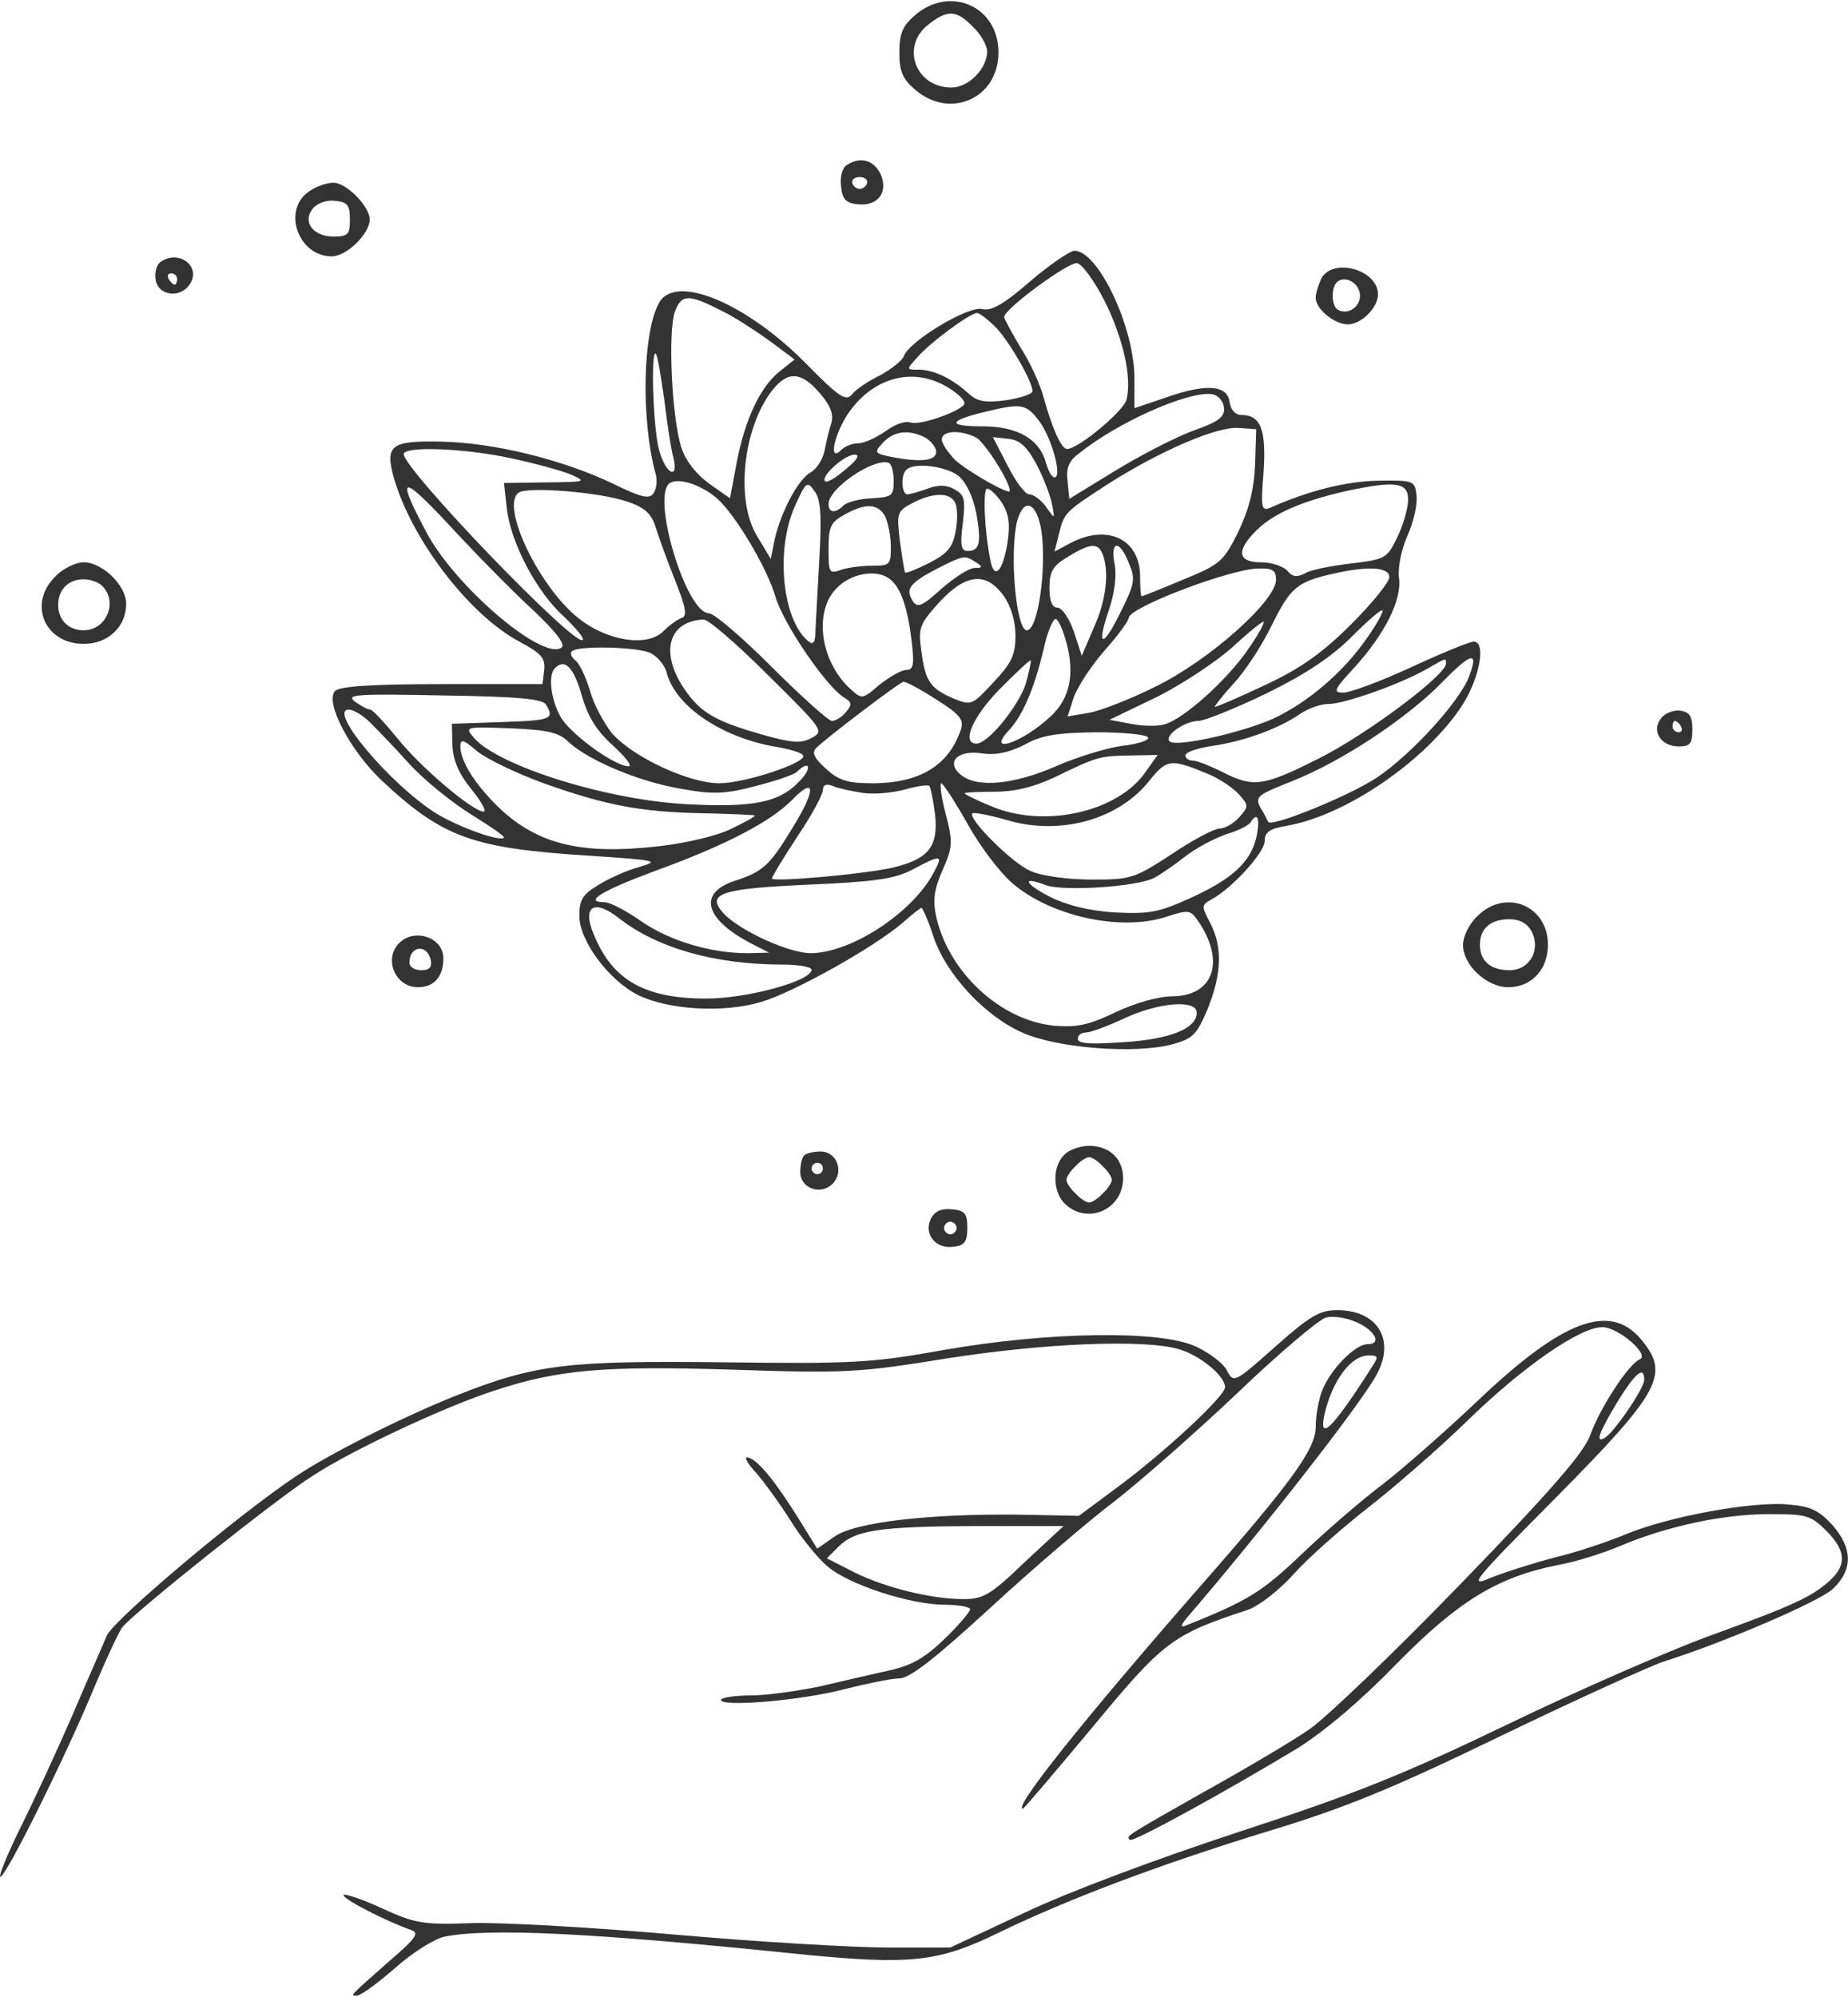 <?xml version="1.0" encoding="UTF-8"?> <svg xmlns="http://www.w3.org/2000/svg" width="435" height="470" viewBox="0 0 435 470" fill="none"><path d="M215.432 3.533C212.499 6.067 211.699 7.8 211.699 12.333C211.699 16.867 212.499 18.6 215.432 21.133C223.699 28.2 235.032 23.133 235.032 12.333C235.032 1.533 223.699 -3.533 215.432 3.533ZM229.032 6.333C230.899 8.067 232.365 10.733 232.365 12.067C232.365 16.2 227.965 20.6 223.965 20.6C215.432 20.6 211.965 10.867 218.499 5.8C223.032 2.2 225.165 2.333 229.032 6.333Z" fill="#333333"></path><path d="M199.299 38.867C198.232 39.533 197.699 41.667 197.965 43.8C198.232 46.867 199.165 47.8 201.832 48.067C206.632 48.6 209.165 45.267 207.299 41C205.699 37.667 202.499 36.733 199.299 38.867ZM204.099 43.133C203.832 43.933 203.032 44.467 202.365 44.467C201.699 44.467 200.899 43.933 200.632 43.133C200.365 42.333 201.165 41.667 202.365 41.667C203.565 41.667 204.365 42.333 204.099 43.133Z" fill="#333333"></path><path d="M72.632 45.133C66.365 49.533 70.232 60.333 78.099 60.333C81.566 60.333 87.032 55 87.032 51.667C87.032 48.6 81.566 43 78.499 43C76.899 43 74.232 43.933 72.632 45.133ZM82.365 51.667C82.365 55.133 81.966 55.667 78.499 55.667C73.699 55.667 71.032 52.2 73.699 49C74.766 47.8 76.899 47 78.899 47.267C81.832 47.533 82.365 48.333 82.365 51.667Z" fill="#333333"></path><path d="M242.499 66.2C236.232 71.667 233.299 73.267 231.165 72.733C227.965 71.933 214.099 80.2 212.765 83.8C212.365 84.867 209.832 86.867 207.165 88.333C204.365 89.667 201.432 91.667 200.499 92.867C199.165 94.467 197.565 93.533 189.965 85.8C175.965 71.533 159.432 64.467 155.299 71C151.299 77.533 150.765 98.6 154.365 111.667C154.765 113.133 154.499 115.133 153.832 116.067C152.899 117.533 151.032 117.133 144.232 113.8C132.499 108.2 116.365 104.2 103.965 103.933C92.099 103.667 90.632 104.733 92.632 112.2C96.765 126.867 110.499 144.867 122.499 151.133C127.432 153.8 128.365 154.867 128.099 157.667L127.699 161H104.099C87.299 161 79.965 161.533 78.899 162.6C76.365 165.133 82.365 176.6 89.832 183.667C104.232 197.133 111.165 199.667 139.032 201.4C154.765 202.467 155.432 202.6 150.365 204.067C147.432 204.867 143.032 206.867 140.765 208.333C137.165 210.467 136.365 211.8 136.365 215.533C136.365 221.4 143.299 230.733 150.232 234.2C157.432 237.667 170.232 238.467 179.165 235.8C186.899 233.533 206.099 222.733 212.499 217.133C214.632 215.267 216.632 213.667 216.899 213.667C217.165 213.667 218.499 216.6 219.699 220.333C222.632 229.267 231.832 239.133 240.632 243C248.899 246.733 267.299 248.067 275.832 245.8C280.765 244.467 281.699 243.533 284.232 237.533C287.565 229.267 287.832 223 284.899 217.267C282.765 213.267 282.765 213 285.165 211.667C290.099 209 297.699 200.6 297.699 197.933C297.699 195.8 298.899 195 302.899 194.333C316.899 191.933 335.832 178.867 344.232 165.933C348.365 159.4 349.832 151 346.899 151C345.965 151 339.432 153.667 332.232 157C325.032 160.333 317.832 163 316.232 163C313.699 163 313.965 162.333 318.765 157.133C325.965 149.267 330.099 141 329.299 135.933C329.032 133.533 329.832 129.4 331.299 126.067C332.765 122.867 333.699 118.6 333.432 116.6C333.032 113.133 332.899 113 324.365 113.133C316.899 113.267 308.232 115.4 298.899 119.533C296.899 120.333 296.765 119.4 297.432 111.133C298.099 101.133 296.765 97.667 292.232 97.667C290.765 97.667 289.699 96.467 289.432 94.6C288.899 90.6 283.965 90.2 274.499 93.533L267.032 96.067V89C267.032 77 258.499 59 252.899 59C251.965 59 247.165 62.2 242.499 66.2ZM259.965 70.733C264.365 79.533 266.499 88.867 265.165 94.067C264.499 96.733 253.832 105.667 251.165 105.667C249.832 105.667 247.699 100.867 245.699 93.667C244.899 90.6 242.499 85.267 240.232 81.8C238.099 78.2 236.365 75 236.365 74.6C236.365 72.733 251.565 61.533 253.565 61.933C254.765 62.2 257.565 66.067 259.965 70.733ZM170.365 73.4C172.632 74.467 177.165 77.4 180.765 79.933L187.032 84.6L183.699 87.267C179.032 90.867 175.432 98.467 173.432 108.733L171.832 117.267L166.899 113.8C163.965 111.667 161.432 108.467 160.499 105.667C158.099 98.733 157.165 77.667 158.899 73.267C160.499 69.133 162.099 69.133 170.365 73.4ZM234.632 77.267C237.965 81 243.032 89.8 243.032 92.067C243.032 92.733 240.232 93.667 236.765 94.2C231.699 94.867 229.965 94.467 227.832 92.467C223.965 89 219.699 87 216.232 87C213.299 87 213.299 87 215.832 84.2C218.899 80.6 228.365 73.667 229.965 73.667C230.632 73.667 232.632 75.267 234.632 77.267ZM156.365 94.067C157.032 99.667 157.965 105.8 158.499 107.667C159.832 113.133 156.632 111.533 155.165 105.933C153.699 101 153.165 81.933 154.365 83.267C154.765 83.533 155.565 88.467 156.365 94.067ZM193.032 92.6C195.565 95.533 196.232 97.533 195.699 99.533C195.165 101.133 194.499 103.933 194.099 106.067C193.699 108.067 192.232 110.333 190.899 111.133C187.965 112.6 183.832 120.467 182.365 126.867L181.432 131.533L178.232 126.2C173.032 117.8 174.899 100.6 181.832 91.8C185.432 87.267 188.632 87.4 193.032 92.6ZM223.699 91.533C225.565 92.733 227.032 94.2 227.032 94.867C227.032 96.467 216.499 100.333 214.232 99.4C213.032 99 210.499 99.933 208.365 101.533C206.232 103 203.432 104.333 201.965 104.333C200.632 104.333 198.899 105 197.965 105.933C195.165 108.733 196.099 103.133 199.165 98.067C205.032 88.733 215.165 85.933 223.699 91.533ZM288.099 95.8C288.365 98.067 287.165 99.133 280.765 101.4C276.499 103 268.232 107.267 262.365 110.867L251.699 117.4L251.299 113.267C250.899 110.2 251.565 108.467 253.965 106.733C263.032 99.4 279.299 92.2 285.032 92.733C286.632 92.867 287.832 94.2 288.099 95.8ZM244.632 99.133C247.565 103 250.099 112.333 248.232 112.333C247.565 112.333 246.765 110.867 246.232 109C244.765 103.4 239.565 100.333 231.299 100.333C222.765 100.333 223.165 99 232.099 96.867C240.365 94.867 241.565 95 244.632 99.133ZM295.432 109.4C295.165 115.4 293.965 119.933 291.432 125.267C287.965 132.2 287.165 132.867 278.365 136.467C273.299 138.6 268.899 140.333 268.765 140.333C268.499 140.333 268.365 138.2 268.365 135.667C268.365 127 260.899 123.267 252.232 127.667L248.232 129.8L249.165 126.067C250.499 120.6 250.499 120.6 260.765 113.933C272.899 106.2 286.632 100.2 291.699 100.733L295.699 101L295.432 109.4ZM217.832 103C219.165 103.8 220.365 105.267 220.365 106.333C220.365 108.467 216.765 108.867 209.832 107.533C205.832 106.733 205.699 106.467 207.832 104.2C210.365 101.4 213.965 101 217.832 103ZM229.832 103C231.832 104.2 237.699 113.267 237.699 115.533C237.699 116.6 227.832 111 224.765 108.2C223.165 106.467 221.699 104.467 221.699 103.4C221.699 101.267 226.232 101.133 229.832 103ZM243.832 109C245.432 111.933 247.032 116.067 247.565 118.333C248.365 122.333 248.365 122.333 246.232 119.267C245.032 117.667 243.299 116.333 242.232 116.333C241.299 116.333 239.032 113.267 237.165 109.533L233.699 102.867L237.299 103.267C240.099 103.533 241.699 105.133 243.832 109ZM120.099 107.8C125.699 109 132.099 110.733 134.365 111.667C138.232 113.4 137.965 113.4 128.499 113.533L118.632 113.667L119.299 119.667C120.232 127.8 126.365 139.4 132.765 145.133C135.565 147.8 137.565 150.2 137.165 150.6C135.432 152.467 95.032 110.467 95.032 106.867C95.032 105 108.765 105.4 120.099 107.8ZM199.032 110.467C196.765 112.467 194.632 113.667 194.232 113.267C193.032 112.2 198.765 107 201.165 107C202.499 107 201.832 108.2 199.032 110.467ZM210.365 113.133C210.365 116.733 209.965 117 205.165 117.267C202.232 117.4 199.299 118.2 198.499 119C196.632 120.867 195.032 120.733 195.032 118.6C195.032 115 205.299 107.933 209.032 108.867C209.832 109 210.365 111 210.365 113.133ZM225.699 112.067C227.432 113.533 229.032 116.867 229.832 120.867C231.032 127.8 230.632 129.667 227.699 129.667C226.232 129.667 225.965 128.2 226.632 123.133C227.299 117.4 227.032 116.467 224.632 115.133C222.765 114.067 220.765 114.067 218.365 115C216.499 115.667 214.232 116.333 213.565 116.333C212.232 116.333 211.965 111.933 213.299 110.6C215.032 108.733 222.765 109.667 225.699 112.067ZM125.432 143.533C131.032 148.867 133.299 151.8 132.099 152.467C127.432 155.4 106.765 137.667 100.232 125C93.165 111.667 94.365 111.4 105.832 123.667C111.965 130.333 120.765 139.267 125.432 143.533ZM168.899 117.4C173.165 121.267 180.499 133.533 182.499 140.333C184.365 146.867 194.765 161.933 198.765 164.2C200.499 165.267 200.632 165.8 199.165 167.533C198.232 168.733 196.632 169.667 195.832 169.667C195.032 169.667 188.632 163.933 181.699 157C174.765 150.067 168.099 144.333 166.899 144.333C161.432 144.333 153.165 116.467 157.699 113.667C159.832 112.333 165.299 114.2 168.899 117.4ZM192.899 130.867C192.499 137.933 192.099 145.667 191.965 147.933C191.965 151.267 191.432 151.933 190.232 150.867C184.099 145.8 182.499 129.267 187.165 119C189.699 113.4 189.965 113.133 191.699 115.533C193.165 117.4 193.432 121.133 192.899 130.867ZM331.432 118.067C331.299 120.2 330.099 124.067 328.765 126.733C326.499 131.4 325.965 131.667 318.099 132.6C313.565 133.133 308.632 134.067 307.299 134.867C305.299 135.933 304.232 135.8 303.032 134.333C302.099 133.267 299.299 132.333 296.899 132.333C291.299 132.333 290.899 129.667 295.699 124.867C299.699 120.867 306.365 117.933 317.032 115.533C328.899 113 331.699 113.533 331.432 118.067ZM147.699 118.067C151.699 119.4 153.299 120.867 154.232 123.8C154.899 125.933 156.899 131.533 158.765 136.2C161.432 142.867 161.832 145 160.499 145.4C159.432 145.8 157.565 147.133 156.099 148.6C152.365 152.333 142.899 150.867 136.232 145.533C126.899 138.2 117.699 119 122.099 115.933C124.232 114.467 141.165 115.8 147.699 118.067ZM235.832 118.333C237.432 120.867 237.832 123.133 237.165 127.667C236.099 134.333 234.099 136.6 233.165 132.067C231.699 124.867 231.299 115 232.365 115C233.032 115 234.632 116.467 235.832 118.333ZM224.899 118.467C225.432 119.667 225.432 122.733 224.899 125.267C224.232 128.867 222.899 130.333 218.765 132.467C215.832 133.933 213.299 135 213.032 134.733C212.899 134.467 212.365 131.267 211.832 127.4C211.032 120.733 211.165 120.333 214.632 118.467C219.565 115.8 223.832 115.8 224.899 118.467ZM208.365 121.533C209.032 123 209.699 126.2 209.699 128.733C209.699 132.867 209.432 133.133 205.432 133.133C203.032 133.133 199.699 133.533 198.099 134.067C195.165 135.133 195.032 134.867 195.032 129.133C195.032 123.933 195.565 122.867 198.765 121.133C203.699 118.333 206.632 118.467 208.365 121.533ZM245.165 125.133C246.365 133.8 244.365 148.333 241.699 148.333C239.165 148.333 237.565 130.2 239.432 122.6C241.032 116.867 244.099 118.2 245.165 125.133ZM259.565 130.467C261.165 134.6 260.365 141.4 257.432 147.8L254.632 154.333L252.765 148.6C251.699 145.533 249.965 143 248.899 143C247.699 143 247.032 141.533 247.032 138.333C247.032 134.467 247.832 133.133 251.432 131C256.632 127.8 258.499 127.667 259.565 130.467ZM265.699 132.467C267.299 136.2 267.165 137.267 263.832 143.933C259.565 152.733 257.965 152.467 261.032 143.533C262.365 139.667 262.899 135.267 262.365 132.733C261.299 127.133 263.565 127 265.699 132.467ZM229.699 132.333C231.432 133.4 231.299 133.667 229.432 133.667C228.099 133.667 224.632 135.933 221.565 138.6C217.165 142.6 215.965 143.133 214.899 141.533C213.032 138.6 214.099 137.267 220.365 133.933C227.032 130.6 227.032 130.6 229.699 132.333ZM300.365 136.467C300.365 141.4 284.632 155.4 272.099 161.533C265.965 164.6 258.765 167.4 256.099 167.8L251.299 168.6L252.765 164.067C253.699 161.533 256.899 156.6 260.099 153C263.165 149.533 265.699 146.067 265.699 145.4C265.699 143 289.432 133.933 296.099 133.8C299.565 133.667 300.365 134.2 300.365 136.467ZM327.032 135.8C327.032 137 323.032 141.933 318.099 146.867C311.299 153.667 306.232 157.267 297.699 161.267C291.432 164.2 286.232 166.467 285.965 166.333C285.832 166.2 287.832 163.667 290.365 160.867C293.032 158.067 297.032 151.933 299.299 147.267C303.699 138.333 305.299 137 313.299 135.133C321.832 133.133 327.032 133.4 327.032 135.8ZM209.165 136.067C211.832 137.8 213.565 142.6 214.499 150.2C215.299 156.467 215.032 157.667 213.299 157.667C212.232 157.667 209.432 159.267 207.032 161.133C203.032 164.6 202.899 164.6 200.232 162.2C193.032 155.667 191.432 143.8 197.032 138.333C200.232 135 206.099 133.933 209.165 136.067ZM236.232 140.2C237.965 142.6 239.032 146.2 239.032 149.533C239.032 154.2 238.099 156.067 233.832 160.6C228.899 165.933 228.632 166.067 224.632 164.467C219.032 162.067 217.832 160.467 216.899 153.4C216.099 147.8 216.365 147 221.032 141.8C227.299 135 232.099 134.467 236.232 140.2ZM321.832 150.067C316.365 158.067 307.965 165.267 299.699 169.133C292.232 172.467 276.765 175.933 275.299 174.467C273.965 173.133 278.899 169.667 282.099 169.667C283.432 169.667 290.765 166.733 298.232 163.133C307.699 158.467 313.565 154.467 318.232 149.8C321.965 146.067 325.165 143.267 325.432 143.667C325.699 143.933 324.099 146.867 321.832 150.067ZM180.765 158.867C193.699 171.667 194.099 172.067 191.032 173.667C188.632 175 186.499 174.867 179.832 173C168.499 169.8 164.899 167.8 161.032 162.067C155.299 153.533 157.299 146.2 165.565 145.8C166.632 145.667 173.432 151.533 180.765 158.867ZM251.032 151.267C253.032 158.6 251.832 164.467 247.299 168.6C240.765 174.733 231.965 177.8 237.432 171.933C240.765 168.333 243.432 162.2 245.699 152.6C246.499 148.867 247.832 145.667 248.499 145.667C249.032 145.667 250.232 148.2 251.032 151.267ZM293.832 152.733C288.899 160.067 278.365 169.4 274.099 170.467C272.365 171 268.765 170.867 266.099 170.333L261.165 169.4L272.232 164.067C278.365 161 286.365 155.667 290.232 152.2C293.965 148.733 297.299 146.067 297.432 146.333C297.699 146.6 296.099 149.533 293.832 152.733ZM152.765 153.533C154.499 154.2 156.365 156.333 156.899 158.2C158.899 166.2 169.965 173.667 182.899 175.8C185.965 176.333 188.765 177.133 189.032 177.8C190.099 179.4 175.432 184.333 169.299 184.333C162.099 184.333 148.765 178.067 143.965 172.467C142.099 170.067 139.699 165.667 138.899 162.6C137.965 159.533 136.499 156.333 135.565 155.533C134.499 154.733 134.099 153.667 134.632 153.267C135.965 151.933 149.032 152.2 152.765 153.533ZM345.832 159.133C343.699 165 332.099 177.667 324.099 183C317.699 187.267 299.032 194.867 298.499 193.4C298.365 193.133 297.699 191.667 296.765 190.2C295.299 187.533 295.832 187.133 304.232 183.8C315.699 179.267 331.165 169.133 339.699 160.333C346.365 153.533 348.099 153.133 345.832 159.133ZM241.432 161C239.699 166.2 232.632 175 229.832 175C226.232 175 228.899 168.733 235.299 162.2C239.165 158.333 242.365 155.267 242.632 155.4C242.765 155.667 242.232 158.067 241.432 161ZM340.365 156.2C340.365 158.867 321.699 172.867 310.499 178.467C297.299 185.133 295.032 185.4 287.699 181.667C284.765 180.2 281.699 179 280.765 179C279.832 179 279.032 178.467 279.032 177.8C279.032 177 281.832 176.067 285.432 175.533C292.765 174.467 300.899 171.533 305.965 168.067C307.832 166.733 310.899 165.667 312.765 165.667C316.499 165.667 329.565 161 335.699 157.533C340.632 154.733 340.365 154.733 340.365 156.2ZM136.899 163.533C138.365 168.733 140.499 172.067 144.365 175.533C147.299 178.2 148.899 180.333 147.965 180.333C144.632 180.333 133.832 172.467 131.832 168.467C129.565 164.333 129.032 158.733 130.632 157.267C132.899 154.867 135.032 157 136.899 163.533ZM220.365 164.6C225.832 168.067 226.899 169.267 226.232 171.533C223.432 180.067 216.632 184.333 205.299 184.333C199.432 184.333 197.432 183.667 194.365 180.867C191.699 178.467 191.032 177.133 192.099 176.067C194.632 173.533 211.699 160.6 212.632 160.467C213.165 160.333 216.632 162.2 220.365 164.6ZM128.499 165.8C130.632 169.267 129.699 169.533 118.099 169.933L106.365 170.333L106.499 175.4C106.632 178.867 107.965 182.067 110.899 185.667C113.299 188.6 114.632 191 113.832 191C111.299 191 99.032 180.6 93.699 173.933C90.632 170.2 87.699 167 87.165 167C86.632 167 85.032 166.2 83.565 165.133C81.299 163.4 83.832 163.267 104.232 163.667C121.832 163.933 127.699 164.467 128.499 165.8ZM87.165 170.067C88.899 171.8 93.165 176.2 96.499 179.933C99.965 183.667 106.365 188.867 110.899 191.667C115.432 194.467 118.899 196.867 118.632 197.133C117.699 198.2 107.565 194.467 102.632 191.4C91.832 184.6 77.032 167 82.099 167C83.165 167 85.432 168.333 87.165 170.067ZM133.965 174.733C138.632 179 150.632 184.067 160.499 185.667C167.965 187 170.765 186.867 177.832 185C182.499 183.8 186.899 182.333 187.565 181.667C190.499 178.733 191.299 180.6 188.365 183.667C183.565 188.867 177.565 190.067 161.832 189.267C143.165 188.333 117.832 180.467 111.699 173.8C109.299 171 109.299 171 120.099 171.4C129.032 171.8 131.565 172.333 133.965 174.733ZM270.232 173.533C270.632 174.2 267.832 175.133 264.099 175.533C260.232 176.067 253.032 178.333 248.232 180.467C238.632 184.6 230.365 185.4 226.499 182.6C222.499 179.667 225.032 176.467 230.899 177.267C234.365 177.8 237.432 177.133 241.165 175.267C245.165 173 248.899 172.467 257.965 172.333C264.365 172.333 269.832 172.867 270.232 173.533ZM127.965 184.333C142.632 189.533 150.765 191.133 165.832 191.4C172.365 191.533 177.699 191.8 177.699 191.933C177.699 192.2 175.299 193.533 172.232 195C169.165 196.6 161.965 198.333 155.299 199.133C136.765 201.267 126.499 198.733 117.299 189.933C111.832 184.6 108.365 179.133 108.365 175.667C108.365 173.8 109.165 174.067 112.232 176.733C114.499 178.6 121.432 181.933 127.965 184.333ZM269.565 181.8C262.899 191.267 245.432 195 233.165 189.667C229.832 188.333 227.032 186.867 227.032 186.733C227.032 186.467 230.232 186.333 234.099 186.333C238.765 186.333 243.299 185.267 248.365 182.867C258.499 177.933 258.899 177.933 266.099 177.8L272.499 177.667L269.565 181.8ZM284.499 182.2C287.032 183.267 290.232 185.4 291.565 186.867C293.965 189.533 293.965 189.8 291.699 192.333C290.365 193.8 288.365 195 287.032 195C285.832 195 280.765 197.667 275.832 201C267.032 206.733 266.232 207 257.032 207C251.565 207 245.299 206.2 242.632 205C238.365 203.267 227.699 192.6 228.899 191.4C229.165 191.133 232.899 191.8 237.032 193C249.565 196.733 263.299 192.867 270.499 183.8C274.632 178.6 275.565 178.467 284.499 182.2ZM186.765 194.467C181.299 203.533 179.699 205.133 173.032 207.267C164.365 210.067 165.699 216.067 176.365 221.8L181.032 224.2L176.099 224.333C167.432 224.333 157.832 221.533 151.032 216.867C147.432 214.333 143.565 212.333 142.365 212.333C137.165 212.333 141.565 209.667 154.099 205C171.032 198.867 181.565 193.267 186.499 188.2C191.965 182.6 192.099 185.8 186.765 194.467ZM203.032 186.6C205.699 187 210.099 186.6 213.032 185.8C215.832 185 218.499 184.6 218.765 185C219.032 185.267 219.699 188.333 220.099 191.667C220.899 199.133 218.632 202.067 210.632 204.067C204.365 205.667 181.699 207.667 181.699 206.733C181.699 206.333 184.365 201.933 187.699 196.867C191.032 191.933 193.699 187 193.699 185.933C193.699 184.733 194.499 184.333 196.099 185C197.299 185.533 200.499 186.2 203.032 186.6ZM227.699 193.8C230.632 199.133 235.432 205.4 238.232 207.8C247.165 215.533 263.299 219.133 273.965 215.933C280.099 213.933 280.232 214.067 282.365 217.267C288.365 226.467 285.565 234.333 276.099 234.467C272.632 234.467 267.165 236.067 262.632 238.2C256.232 241.267 253.565 241.8 248.232 241.4C235.565 240.2 223.299 228.867 220.365 215.667C219.565 211.933 219.832 209.4 221.832 204.867C224.232 199.4 224.365 198.333 222.632 191.667C221.565 187.667 221.165 184.333 221.565 184.333C221.965 184.333 224.765 188.6 227.699 193.8ZM295.832 196.6C294.632 202.6 290.365 206.733 280.365 211.267C272.765 214.733 270.632 215.133 262.365 214.733C256.232 214.333 251.032 213 247.299 211.133C241.032 207.933 240.365 206.067 246.232 208.333C250.365 209.8 267.565 208.733 271.699 206.6C273.165 205.8 276.499 203.533 279.032 201.533C281.565 199.533 285.965 197.267 288.632 196.333C291.432 195.533 293.965 194.2 294.365 193.533C295.965 191 296.632 192.467 295.832 196.6ZM219.832 205.267C214.899 214.733 200.499 224.2 190.899 224.333C185.699 224.333 174.099 219 170.365 215C166.099 210.333 169.432 209.133 190.232 208.2C205.699 207.533 210.499 206.867 214.632 204.733C221.565 201 222.099 201.133 219.832 205.267ZM145.832 216.2C154.765 223.133 168.365 227 184.099 227C187.832 227 191.032 227.533 191.032 228.2C191.032 230.867 175.965 235 166.232 235C151.832 235 144.232 230.733 139.832 220.067C136.899 213.267 139.832 211.4 145.832 216.2ZM281.699 238.333C281.699 242.067 275.432 244.6 264.365 245.267C256.899 245.8 253.699 245.667 253.699 244.467C253.699 243.667 254.499 243 255.565 243C256.632 243 260.632 241.533 264.632 239.667C272.632 235.933 281.699 235.133 281.699 238.333Z" fill="#333333"></path><path d="M37.966 61.533C36.899 62.067 36.366 64.067 36.632 65.8C37.166 69.667 42.632 70.333 44.766 66.733C47.299 62.733 42.232 58.733 37.966 61.533ZM41.699 65.667C41.699 66.333 41.432 67 41.166 67C40.766 67 40.099 66.333 39.699 65.667C39.299 64.867 39.566 64.333 40.232 64.333C41.032 64.333 41.699 64.867 41.699 65.667Z" fill="#333333"></path><path d="M311.032 65.533C310.365 67 309.699 69 309.699 70.067C309.699 72.733 314.099 76.333 317.299 76.333C320.365 76.333 324.365 72.467 324.365 69.267C324.365 63.533 313.832 60.467 311.032 65.533ZM320.099 69.133C320.499 72.067 317.299 74.333 314.899 72.867C313.432 72.067 313.299 67.8 314.632 66.467C316.365 64.733 319.699 66.333 320.099 69.133Z" fill="#333333"></path><path d="M13.032 135.667C6.499 142.067 10.499 151.533 19.699 151.533C25.432 151.533 29.699 147.533 29.699 142.067C29.699 137.8 24.099 132.333 19.699 132.333C17.832 132.333 14.765 133.8 13.032 135.667ZM24.099 137.933C27.832 141.667 25.032 148.333 19.699 148.333C16.099 148.333 13.699 145.933 13.699 142.333C13.699 138.733 16.099 136.333 19.699 136.333C21.299 136.333 23.166 137 24.099 137.933Z" fill="#333333"></path><path d="M391.032 169C388.632 171.933 390.899 175.667 395.165 175.667C397.832 175.667 398.365 175 398.365 171.667C398.365 168.6 397.699 167.533 395.565 167.267C394.099 167 391.965 167.8 391.032 169ZM395.699 171C396.099 171.667 395.832 172.333 395.165 172.333C394.365 172.333 393.699 171.667 393.699 171C393.699 170.2 393.965 169.667 394.232 169.667C394.632 169.667 395.299 170.2 395.699 171Z" fill="#333333"></path><path d="M347.699 215.667C345.832 217.4 344.365 220.467 344.365 222.333C344.365 227.133 349.965 232.333 355.032 232.333C360.499 232.333 364.365 228.2 364.365 222.333C364.365 213 354.232 209 347.699 215.667ZM360.499 219.133C362.765 223.533 360.099 228.333 355.299 228.333C350.899 228.333 348.365 226.2 348.365 222.333C348.365 218.467 350.899 216.333 355.299 216.333C357.699 216.333 359.432 217.267 360.499 219.133Z" fill="#333333"></path><path d="M93.966 221.933C90.232 225.667 93.032 232.333 98.366 232.333C102.232 232.333 104.366 229.8 104.366 225.533C104.366 220.6 97.566 218.333 93.966 221.933ZM101.432 226.067C101.699 227.667 101.032 228.333 99.166 228.333C97.566 228.333 96.366 227.533 96.366 226.6C96.366 222.467 100.632 222.067 101.432 226.067Z" fill="#333333"></path><path d="M250.499 271.8C247.566 274.6 247.832 280.733 250.766 283.4C256.099 288.333 264.366 284.6 264.366 277.267C264.366 272.733 261.166 269.667 256.366 269.667C254.232 269.667 251.566 270.6 250.499 271.8ZM259.566 274.467C260.766 275.533 261.699 277 261.699 277.667C261.699 278.333 260.766 279.8 259.566 280.867C258.499 282.067 257.032 283 256.366 283C255.699 283 254.232 282.067 253.166 280.867C251.966 279.8 251.032 278.333 251.032 277.667C251.032 277 251.966 275.533 253.166 274.467C254.232 273.267 255.699 272.333 256.366 272.333C257.032 272.333 258.499 273.267 259.566 274.467Z" fill="#333333"></path><path d="M189.299 271.933C188.766 272.333 188.366 274.2 188.366 275.8C188.366 279.667 193.166 281.4 195.966 278.6C198.766 275.8 197.032 271 193.166 271C191.566 271 189.699 271.4 189.299 271.933ZM193.699 275C193.699 275.667 193.166 276.333 192.366 276.333C191.699 276.333 191.032 275.667 191.032 275C191.032 274.2 191.699 273.667 192.366 273.667C193.166 273.667 193.699 274.2 193.699 275Z" fill="#333333"></path><path d="M219.165 286.733C217.299 290.333 220.232 294.067 224.499 293.4C227.032 293.133 227.699 292.2 227.699 289C227.699 285.667 227.165 284.867 224.099 284.6C221.699 284.333 220.099 285 219.165 286.733ZM224.899 289.8C224.499 290.467 223.565 290.733 222.899 290.2C222.232 289.8 221.965 288.867 222.499 288.2C222.899 287.533 223.832 287.267 224.499 287.8C225.165 288.2 225.432 289.133 224.899 289.8Z" fill="#333333"></path><path d="M300.099 317C290.499 325.533 290.365 325.533 288.765 322.467C287.965 320.867 284.632 318.333 281.432 316.867C273.032 313 246.899 313.4 222.365 317.667C205.299 320.733 200.899 321 170.365 320.6C133.565 320.2 126.099 321 107.299 328.467C94.899 333.4 77.432 342.2 69.699 347.4C55.699 356.733 27.032 381 25.165 384.867C24.232 387.133 20.499 395.533 17.032 403.667C13.565 411.667 8.099 423.533 4.899 429.933C1.699 436.467 -0.435 441.667 0.099 441.667C1.432 441.667 15.699 412.867 22.232 397C25.032 390.333 27.965 384.067 28.765 383C31.299 379.667 65.565 352.333 73.699 347.267C83.032 341.133 105.165 330.867 116.365 327.267C131.432 322.333 141.699 321.4 172.365 322.333C199.299 323.267 202.365 323 223.032 319.667C246.099 316.067 269.432 315.133 277.565 317.533C282.499 319 288.365 323.8 288.365 326.467C288.365 328.6 273.832 342.067 262.765 350.2L253.965 356.733L240.099 356.467C218.899 356.2 201.165 358.2 196.365 361.667L192.365 364.467L187.565 356.733C181.965 347.8 177.832 343 175.832 343C175.165 343 176.099 344.6 177.965 346.6C179.832 348.733 183.432 353.667 185.965 357.667C188.499 361.8 192.499 366.733 194.899 368.733C199.965 373 214.365 377.667 222.499 377.667C225.699 377.667 228.365 378.2 228.365 378.733C228.365 379.267 225.699 382.467 222.365 385.667C217.699 390.2 214.632 391.933 209.299 393.133C205.565 393.933 198.232 395.667 193.032 396.867C187.965 397.933 180.499 399 176.765 399C172.899 399 169.699 399.533 169.699 400.067C169.699 401.8 188.632 400.2 198.765 397.533C204.099 396.2 209.832 395 211.699 395C214.099 395 220.099 390.333 233.165 378.333C243.165 369.133 256.232 357.933 262.232 353.4C268.099 348.867 281.165 337.4 291.032 328.067C300.899 318.6 310.365 310.6 312.099 310.067C313.699 309.667 316.765 310.067 318.899 311C323.565 312.867 325.432 316.333 321.965 316.333C318.899 316.333 313.032 322.467 311.165 327.4C310.365 329.533 309.699 333.267 309.699 335.8C309.699 341 304.232 348.6 282.099 373.8C254.499 405.4 238.365 425.667 240.765 425.667C241.032 425.667 248.365 417 257.165 406.467C273.832 386.333 275.832 384.733 293.699 378.867C296.365 377.933 301.032 374.333 304.632 370.333C307.965 366.6 315.832 359.667 321.965 354.867C327.965 350.2 338.765 340.867 345.699 334.067C358.765 321.4 371.965 312.333 377.165 312.333C380.899 312.333 388.499 318.867 385.965 319.933C383.432 320.867 376.499 331.533 374.365 337.667C372.899 341.8 365.165 350.733 344.099 372.467C328.499 388.6 312.365 404.067 308.365 406.867C304.365 409.667 293.299 416.2 283.699 421.533C264.632 432.333 265.032 432.067 265.965 433C266.632 433.667 288.499 421.667 305.699 411.267C311.965 407.267 320.365 400.2 328.765 391.533C343.165 376.867 352.499 371.133 366.632 368.333C370.499 367.667 377.032 365.667 381.432 363.8C392.499 359.133 405.699 356.333 416.499 356.333C425.165 356.333 426.232 356.6 429.832 360.2C434.499 364.867 434.765 368.2 430.765 371.933C426.499 375.8 422.232 377.8 402.365 385C392.899 388.467 371.432 397.8 354.899 405.8C329.965 417.8 318.899 422.2 291.565 431.133C271.699 437.667 251.432 445.267 241.032 450.2L223.699 458.333H209.032C201.032 458.333 178.232 457 158.632 455.267C138.899 453.533 117.299 452.333 110.632 452.6C99.432 453 97.565 452.6 89.965 449.133C85.432 447 81.299 445.667 80.899 445.933C80.232 446.733 91.299 452.333 96.765 454.2C98.765 454.867 97.965 456.067 92.099 461.133C82.099 469.933 82.365 469.667 83.965 469.667C84.899 469.667 88.899 466.733 93.032 463.133C97.032 459.533 102.232 456.333 104.499 455.8C115.032 453.667 139.565 454.867 188.632 459.933C214.365 462.467 220.899 461.8 235.299 454.733C251.565 446.867 272.765 438.867 298.365 431C316.499 425.533 327.565 421 353.699 408.333C371.699 399.667 388.765 391.933 391.699 391C405.699 386.6 428.099 377 431.432 373.933C436.232 369.4 436.099 364.333 431.299 358.867C428.232 355.533 426.232 354.467 420.899 354.067C412.632 353.267 392.899 356.867 382.899 361C378.765 362.733 371.299 365.267 366.232 366.467C361.165 367.8 354.365 369.933 351.032 371.267C345.432 373.667 346.499 372.333 365.965 352.733C391.032 327.4 393.165 323.4 386.232 315.133C378.899 306.467 367.699 310.733 347.832 329.667C340.365 336.733 330.499 345.4 325.699 349.133C320.899 352.733 312.365 360.067 306.632 365.533C297.032 374.733 293.699 376.733 279.032 382.6C277.699 383.133 277.965 382.333 279.832 380.2C296.499 360.867 320.632 330.067 324.099 323.4C328.499 315.267 324.232 308.333 314.765 308.333C310.632 308.333 308.365 309.667 300.099 317ZM322.365 322.6C313.565 336.333 310.232 339.533 311.832 332.6C313.699 324.733 318.099 319 322.099 319C324.632 319 324.632 319.133 322.365 322.6ZM387.032 324.733C387.032 326.733 380.099 336.867 377.832 338.333C375.432 339.8 376.232 337.4 380.632 330.067C384.899 323.133 387.032 321.267 387.032 324.733ZM241.165 367.667C233.299 375.267 231.432 376.333 226.899 376.333C219.165 376.333 208.499 373.667 201.165 370.067L194.632 366.733L197.299 364.067C201.299 360.067 206.765 359.267 229.699 359.133H250.365L241.165 367.667Z" fill="#333333"></path></svg> 
